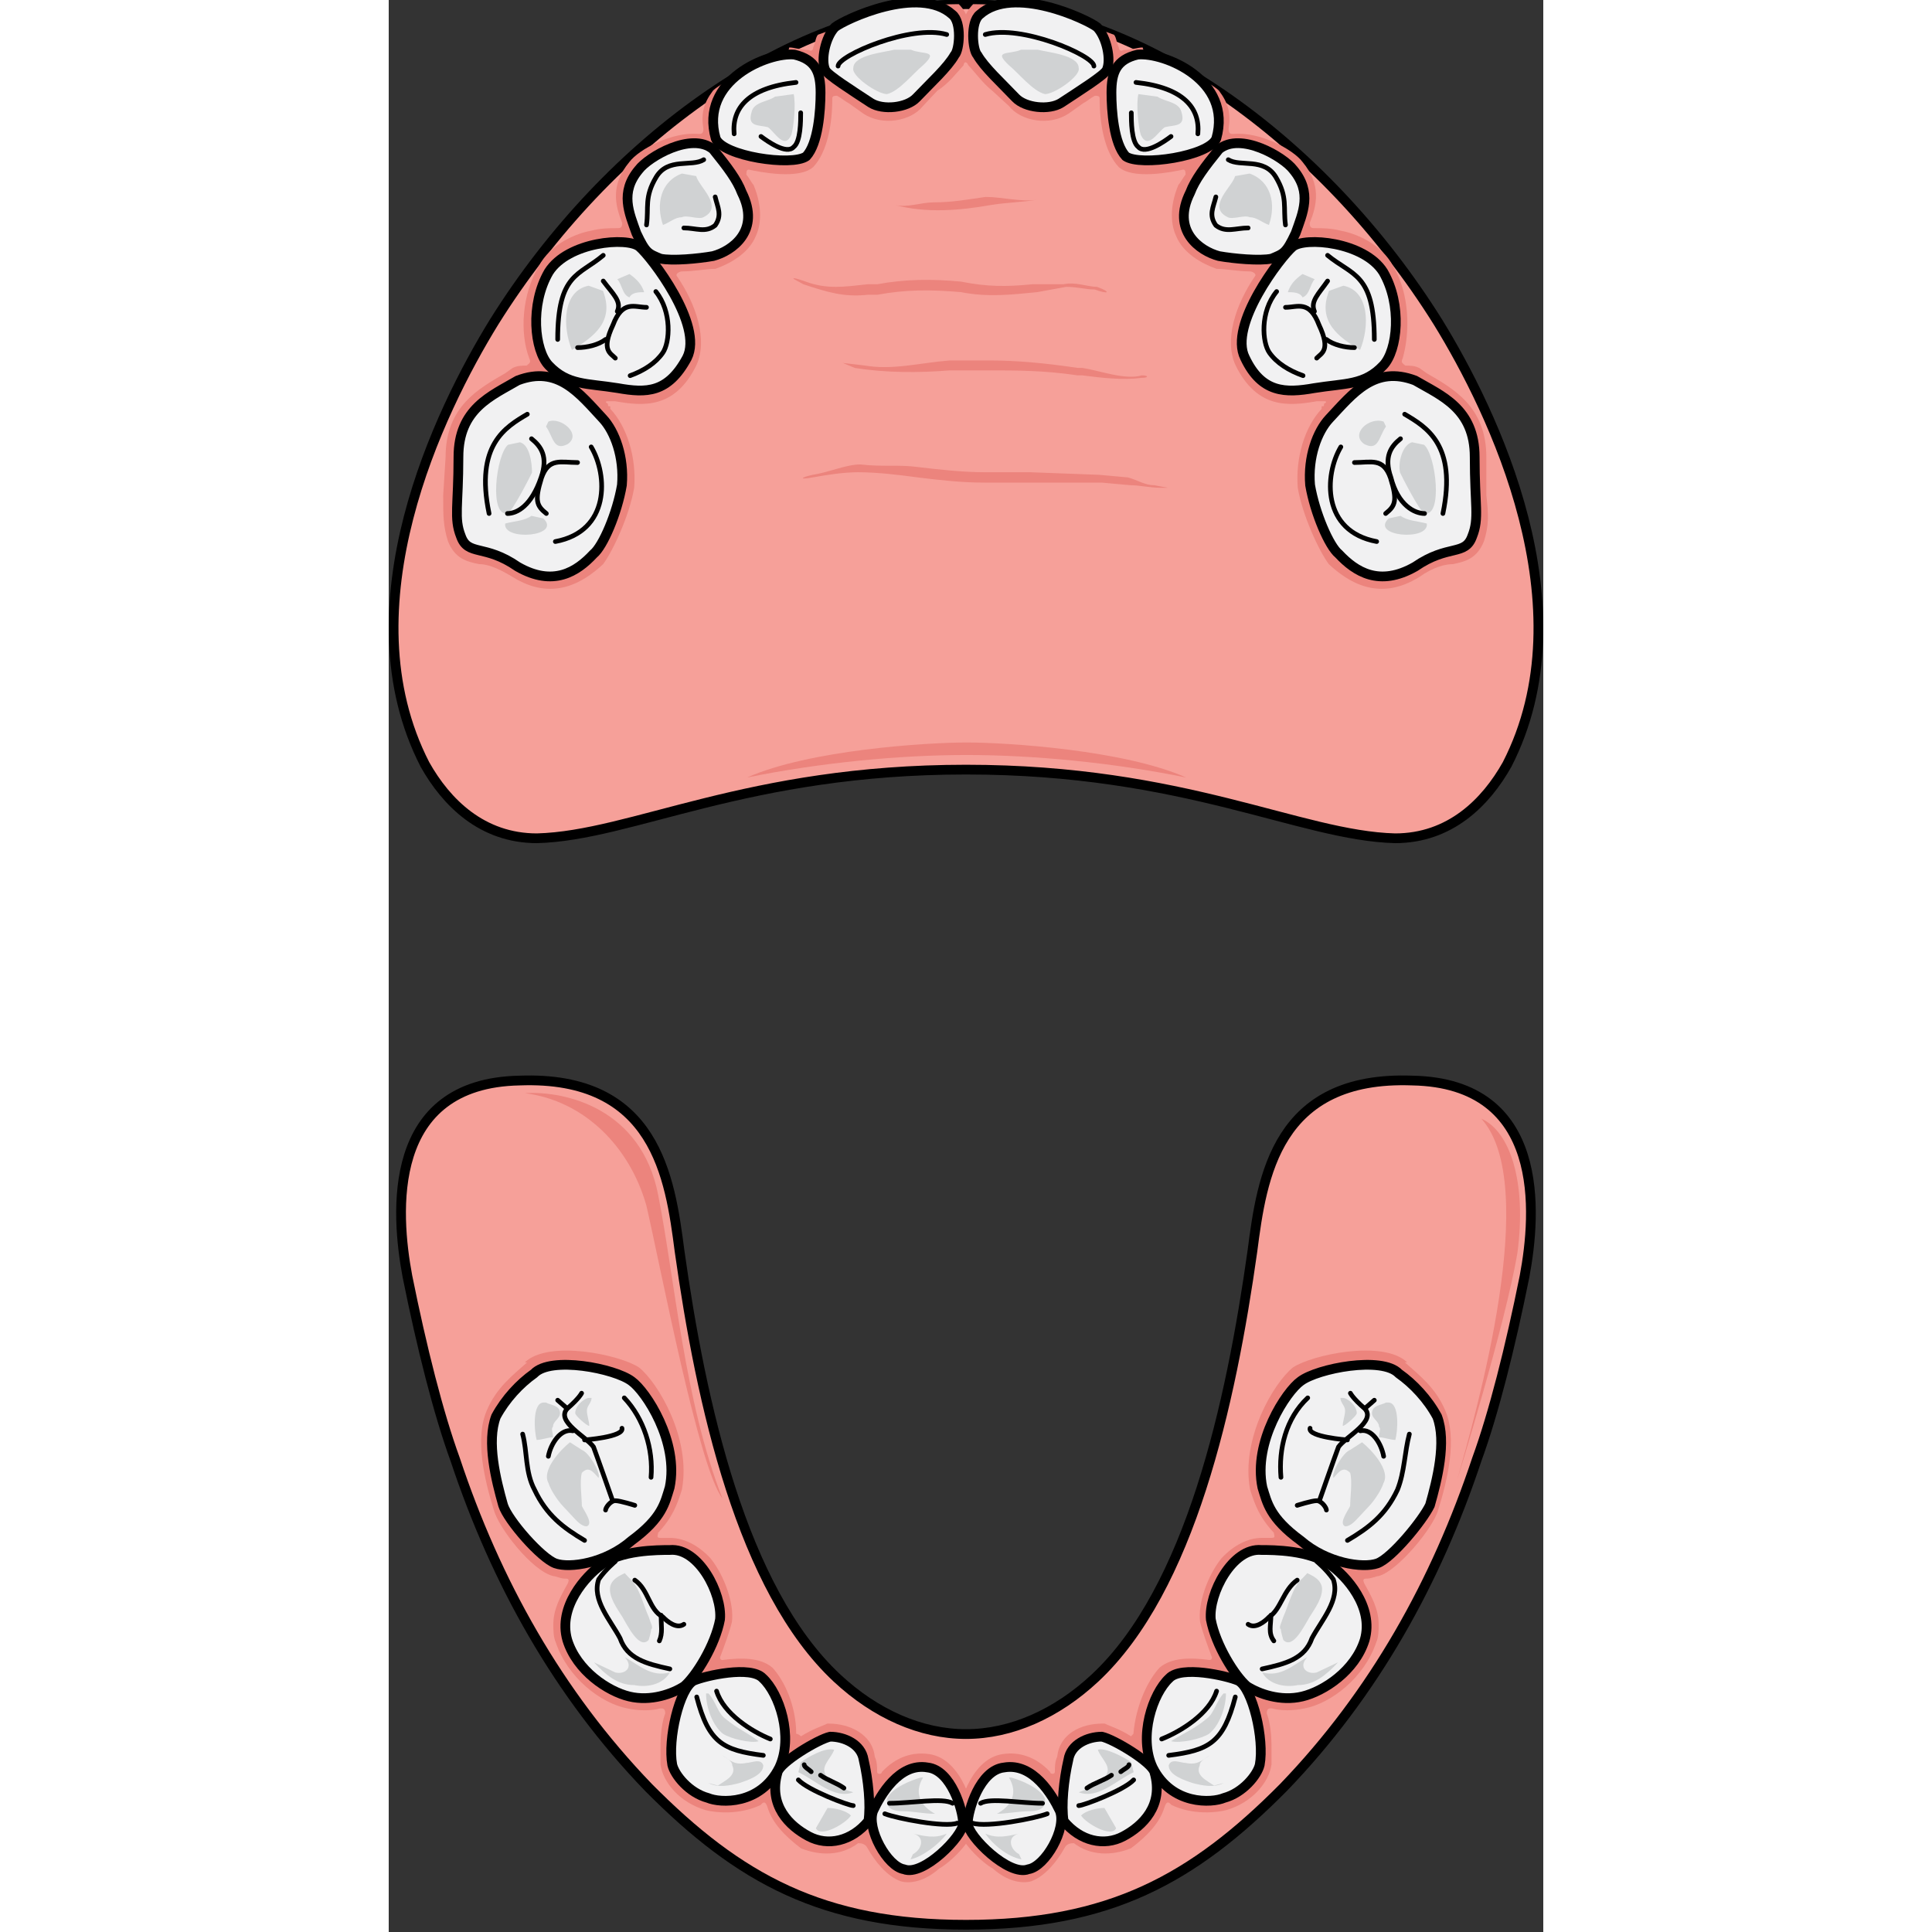 <?xml version="1.0" encoding="utf-8"?>
<!-- Created by: Science Figures, www.sciencefigures.org, Generator: Science Figures Editor -->
<!DOCTYPE svg PUBLIC "-//W3C//DTD SVG 1.1//EN" "http://www.w3.org/Graphics/SVG/1.1/DTD/svg11.dtd">
<svg version="1.1" id="Layer_1" xmlns="http://www.w3.org/2000/svg" xmlns:xlink="http://www.w3.org/1999/xlink" 
	 width="800px" height="800px" viewBox="0 0 118.592 198.449" enable-background="new 0 0 118.592 198.449"
	 xml:space="preserve">
<rect x="0" y="0" width="118.592" height="198.449" fill="#333333" stroke="none"/>
<g>
	<path fill-rule="evenodd" clip-rule="evenodd" fill="#F6A099" d="M59.297,0.427c17.383,0,36.723,13.844,48.475,32.652
		c5.631,9.143,15.424,29.256,7.1,45.452c-2.203,3.918-5.875,7.575-11.506,7.575c-9.793-0.262-21.545-7.053-44.068-7.053l0,0
		c-22.525,0-34.277,6.791-44.07,7.053c-5.631,0-9.303-3.657-11.506-7.575c-8.324-16.196,1.469-36.31,7.1-45.452
		C22.572,14.271,41.914,0.427,59.297,0.427L59.297,0.427z"/>
	<path fill-rule="evenodd" clip-rule="evenodd" fill="#F6A099" d="M59.297,197.706c14.711,0,23.291-4.701,32.609-14.104
		c9.316-9.664,15.691-21.157,19.859-33.694c1.717-4.701,3.434-11.492,4.904-18.807c1.225-6.529,2.207-19.851-11.523-20.111
		c-13.977-0.523-15.447,9.925-16.428,17.5c-2.207,15.672-6.375,34.739-16.184,43.881c-3.922,3.656-8.58,5.746-13.238,5.746l0,0
		c-4.66,0-9.318-2.09-13.24-5.746c-9.809-9.142-13.977-28.209-16.184-43.881c-0.98-7.575-2.451-18.023-16.426-17.5
		c-13.73,0.261-12.75,13.582-11.525,20.111c1.473,7.314,3.188,14.105,4.904,18.807c4.168,12.537,10.543,24.03,19.859,33.694
		C36.004,193.005,44.586,197.706,59.297,197.706L59.297,197.706z"/>
	<path fill-rule="evenodd" clip-rule="evenodd" fill="#EC847D" d="M13.996,112.288c4.154-0.262,11.973,1.57,13.684,10.47
		c1.709,8.638,2.688,21.202,6.596,31.148c-2.443-3.141-6.352-23.819-7.818-30.101C24.746,117.785,20.105,113.073,13.996,112.288
		L13.996,112.288z"/>
	<path fill="none" stroke="#000000" stroke-linecap="round" stroke-linejoin="round" stroke-miterlimit="10" d="M59.297,0.427
		c17.383,0,36.723,13.844,48.475,32.652c5.631,9.143,15.424,29.256,7.1,45.452c-2.203,3.918-5.875,7.575-11.506,7.575
		c-9.793-0.262-21.545-7.053-44.068-7.053l0,0c-22.525,0-34.277,6.791-44.07,7.053c-5.631,0-9.303-3.657-11.506-7.575
		c-8.324-16.196,1.469-36.31,7.1-45.452C22.572,14.271,41.914,0.427,59.297,0.427L59.297,0.427z"/>
	<path fill-rule="evenodd" clip-rule="evenodd" fill="#EC847D" d="M59.355,77.552c6.867,0,14.959,0.771,22.561,2.314
		c-6.375-2.828-18.391-3.6-22.561-3.6l0,0c-4.168,0-16.184,0.771-22.559,3.6C44.398,78.323,52.49,77.552,59.355,77.552
		L59.355,77.552z"/>
	<path fill="none" stroke="#000000" stroke-linecap="round" stroke-linejoin="round" stroke-miterlimit="10" d="M59.297,197.706
		c14.711,0,23.291-4.701,32.609-14.104c9.316-9.664,15.691-21.157,19.859-33.694c1.717-4.701,3.434-11.492,4.904-18.807
		c1.225-6.529,2.207-19.851-11.523-20.111c-13.977-0.523-15.447,9.925-16.428,17.5c-2.207,15.672-6.375,34.739-16.184,43.881
		c-3.922,3.656-8.58,5.746-13.238,5.746l0,0c-4.66,0-9.318-2.09-13.24-5.746c-9.809-9.142-13.977-28.209-16.184-43.881
		c-0.98-7.575-2.451-18.023-16.426-17.5c-13.73,0.261-12.75,13.582-11.525,20.111c1.473,7.314,3.188,14.105,4.904,18.807
		c4.168,12.537,10.543,24.03,19.859,33.694C36.004,193.005,44.586,197.706,59.297,197.706"/>
	<path fill-rule="evenodd" clip-rule="evenodd" fill="#EC847D" d="M41.602,28.656c0.98,0.54,0.98,0.54,0.98,0.54
		c2.455,0.811,4.172,1.35,6.627,1.08c0.98,0,0.98,0,0.98,0c2.945-0.54,5.398-0.54,8.588-0.27c2.699,0.539,5.152,0.27,7.852,0
		c2.945-0.541,2.945-0.541,2.945-0.541c1.227,0,1.963,0.271,2.943,0.271c1.473,0.54,1.719,0.271,0.246-0.271
		c-0.98,0-2.209-0.539-3.436-0.27c-3.189,0-3.189,0-3.189,0c-2.699,0.27-4.662,0.27-7.361-0.27c-2.943-0.271-5.643-0.271-8.588,0.27
		c-0.98,0-0.98,0-0.98,0c-2.455,0.27-4.172,0.54-6.381-0.27C42.828,28.927,41.355,28.386,41.602,28.656L41.602,28.656z"/>
	<path fill-rule="evenodd" clip-rule="evenodd" fill="#EC847D" d="M46.646,37.281c1.219,0.51,1.219,0.51,1.219,0.51
		c3.168,0.511,6.578,0.511,9.746,0.255c4.141,0,4.141,0,4.141,0c2.68,0,5.604,0,9.016,0.511c0.486,0,0.486,0,0.486,0
		c1.949,0.255,4.143,0.51,6.092,0.255c0.73,0,0.73-0.255,0-0.255c-1.705,0.51-4.387-0.511-6.092-0.766c-0.486,0-0.486,0-0.486,0
		c-3.412-0.51-6.336-0.765-9.016-0.765c-4.141,0-4.141,0-4.141,0c-3.168,0.255-5.848,1.02-8.771,0.51
		C46.646,37.281,46.646,37.281,46.646,37.281C45.916,37.026,45.916,37.026,46.646,37.281L46.646,37.281z"/>
	<path fill-rule="evenodd" clip-rule="evenodd" fill="#EC847D" d="M43.549,48.772c-1.227,0.268-1.473,0.534,0,0.268
		c1.471-0.268,3.189-0.533,4.66-0.533c1.963,0,4.172,0.266,6.135,0.533c2.209,0.267,4.416,0.533,6.869,0.533
		c4.662,0,4.662,0,4.662,0c7.361,0,7.361,0,7.361,0c2.943,0.267,2.943,0.267,2.943,0.267c0.982,0,1.963,0.267,3.189,0.267
		s0.49,0-0.736-0.267c-0.98,0-1.717-0.533-2.699-0.8c-2.943-0.268-2.943-0.268-2.943-0.268c-7.115-0.266-7.115-0.266-7.115-0.266
		c-4.662,0-4.662,0-4.662,0c-2.207,0-4.66-0.268-6.869-0.534c-1.963-0.267-3.68,0-5.889-0.267
		C46.982,47.706,45.266,48.507,43.549,48.772L43.549,48.772z"/>
	<path fill-rule="evenodd" clip-rule="evenodd" fill="#EC847D" d="M61.309,20.227c-1.953,0.28-3.416,0.56-5.369,0.56
		c-1.219,0-2.684,0.561-3.904,0.28l0,0c3.174,0.84,6.59,0.56,9.762,0c1.707-0.28,3.172-0.28,4.879-0.56l0,0
		C64.969,20.786,63.016,20.227,61.309,20.227L61.309,20.227z"/>
	<path fill-rule="evenodd" clip-rule="evenodd" fill="#EC847D" d="M59.051,6.701c-0.736,0.784-1.471,1.83-2.697,2.614l-1.471,1.568
		l0,0c-1.227,1.569-4.168,2.092-6.131,0.785c-1.471-1.046-1.471-1.046-1.471-1.046c-0.49-0.262-0.736-0.523-1.227-0.784
		c-0.244,0-0.49,0-0.49,0.261c0,2.614-0.49,5.49-1.961,7.06c-1.473,1.307-5.395,0.522-6.621,0.262c-0.246,0-0.246,0.261-0.246,0.522
		c0.246,0.261,0.492,0.784,0.736,1.046c0.98,2.353,0.736,4.183,0.246,5.229c-0.736,1.83-2.697,2.876-4.17,3.398
		c-0.98,0-2.207,0.262-3.432,0.262c-0.246,0-0.736,0.262-0.49,0.523c1.961,2.876,3.188,6.536,1.961,9.15
		c-2.207,4.444-5.395,4.184-8.338,3.66c-0.734,0-0.734,0-0.734,0s-0.49,0,0,0.262c0,0.262,0,0.262,0.244,0.262v0.261
		c1.717,1.83,2.697,4.968,2.453,8.104c-0.49,2.877-2.207,6.537-3.188,7.844c-1.963,1.83-5.15,3.922-9.318,1.308
		c-1.717-1.046-2.697-1.308-3.434-1.308c-1.225-0.262-2.451-0.522-3.188-2.353c-0.49-1.569-0.49-2.614-0.49-4.706
		c0.246-3.922,0.246-3.922,0.246-3.922c0-5.229,3.432-7.059,6.129-8.628c0.736-0.522,0.736-0.522,0.736-0.522l0,0
		c0.49-0.262,0.98-0.262,1.471-0.262c0.246-0.262,0.49-0.262,0.246-0.784c-0.98-2.614-0.736-6.536,0.98-9.412
		c1.227-2.354,3.924-3.399,5.395-3.66c0.98-0.262,1.961-0.262,2.697-0.262c0.246,0,0.49,0,0.49-0.522
		c-0.736-1.83-1.227-3.922,0.736-6.275c0.98-1.307,4.414-3.137,7.111-2.876c0.244,0,0.49,0,0.49-0.522
		c-0.246-1.568,0-2.614,0.98-3.922c0.49-0.523,2.451-1.568,2.941-1.83c0.982-0.523,2.207-1.308,3.434-1.83c0.49,0,0.736,0,1.227,0
		l0.244-0.784c0.49,0,1.227,0.261,1.963,0.261c0.49,0.262,0.49-0.261,0.49-0.261c0.244-0.523,0.244-1.046,0.49-1.308
		c4.904-1.83,9.563-3.137,14.221-3.137h0.246c0.246,0.261,0.49,0.522,0.736,1.045l0,0c0.244-0.522,0.49-0.784,0.734-1.045h0.246
		c4.658,0,9.318,1.307,14.221,3.137c0.246,0.262,0.246,0.784,0.492,1.308c0,0,0,0.522,0.49,0.261c0.734,0,1.471-0.261,1.961-0.261
		l0.246,0.784c0.49,0,0.734,0,1.225,0c1.227,0.522,2.453,1.307,3.434,1.83c0.49,0.262,2.451,1.307,2.941,1.83
		c0.982,1.308,1.227,2.354,0.982,3.922c0,0.522,0.244,0.522,0.49,0.522c2.697-0.261,6.129,1.569,7.109,2.876
		c1.963,2.354,1.473,4.445,0.736,6.275c0,0.522,0.246,0.522,0.49,0.522c0.736,0,1.717,0,2.697,0.262
		c1.471,0.261,4.168,1.307,5.395,3.66c1.717,2.876,1.717,6.798,0.98,9.412c-0.244,0.522,0,0.522,0.246,0.784
		c0.49,0,0.98,0,1.471,0.262l0,0c0.736,0.522,0.736,0.522,0.736,0.522c2.697,1.569,6.129,3.399,6.129,8.628c0,3.922,0,3.922,0,3.922
		c0.246,2.092,0.246,3.137-0.244,4.706c-0.736,1.83-1.961,2.091-3.188,2.353c-0.736,0-1.963,0.262-3.434,1.308
		c-4.168,2.614-7.355,0.522-9.318-1.308c-0.98-1.307-2.697-4.967-3.188-7.844c-0.244-3.137,0.736-6.274,2.453-8.104v-0.261
		c0.244,0,0.244,0,0.244-0.262c0.49-0.262,0-0.262,0-0.262c-0.734,0-0.734,0-0.734,0c-2.943,0.523-6.131,0.784-8.338-3.66
		c-1.227-2.614,0-6.274,1.963-9.15c0.244-0.262-0.246-0.523-0.492-0.523c-1.225,0-2.451-0.262-3.432-0.262
		c-1.471-0.522-3.434-1.568-4.168-3.398c-0.49-1.046-0.736-2.876,0.244-5.229c0.246-0.262,0.49-0.785,0.736-1.046
		c0-0.262,0-0.522-0.246-0.522c-1.225,0.261-5.148,1.045-6.619-0.262c-1.473-1.569-1.963-4.445-1.963-7.06
		c0-0.261-0.244-0.261-0.49-0.261c-0.49,0.261-0.736,0.522-1.227,0.784c-1.471,1.046-1.471,1.046-1.471,1.046
		c-1.961,1.307-4.904,0.784-6.131-0.785l0,0l-1.715-1.568c-0.982-0.784-1.717-1.83-2.453-2.614
		C59.297,6.178,59.051,6.439,59.051,6.701L59.051,6.701z"/>
	<path fill-rule="evenodd" clip-rule="evenodd" fill="#EC847D" d="M33.314,15.335c1.477,1.828,2.461,3.134,2.953,4.439
		c1.969,3.918-0.984,6.008-2.953,6.529c-1.477,0.262-4.184,0.522-5.414,0.262c-1.23-0.522-1.477-0.522-2.461-2.612
		c-0.738-2.089-1.723-4.179,0.246-6.529C26.67,16.118,31.1,13.507,33.314,15.335L33.314,15.335z"/>
	<path fill-rule="evenodd" clip-rule="evenodd" fill="#EC847D" d="M13.246,39.079c-2.676,1.572-6.084,2.883-6.084,7.861
		c0,4.979-0.486,6.29,0.244,8.125c0.73,2.096,2.434,0.785,5.84,3.145c3.65,2.097,6.084,0.523,7.787-1.311
		c0.973-0.786,2.434-4.193,2.92-7.076c0.242-2.883-0.73-5.503-1.947-6.813C19.572,40.39,17.383,37.507,13.246,39.079L13.246,39.079z
		"/>
	<path fill-rule="evenodd" clip-rule="evenodd" fill="#EC847D" d="M16.436,27.937c-1.959,3.372-1.469,8.041,0,9.597
		c1.959,2.075,3.918,1.815,7.104,2.334c2.939,0.519,5.143,0.519,7.102-3.112c1.715-3.371-3.674-10.374-4.898-11.411
		C24.518,24.306,18.395,24.825,16.436,27.937L16.436,27.937z"/>
	<path fill-rule="evenodd" clip-rule="evenodd" fill="#EC847D" d="M54.199,10.05c-0.984,1.037-3.445,1.297-4.676,0.519
		c-1.969-1.296-4.43-2.851-4.676-3.369c-0.492-1.037,0-3.37,0.984-4.406c0.984-0.778,8.613-4.407,12.061-1.296
		c0.984,0.777,0.738,3.629,0.246,4.146C57.4,6.94,55.678,8.495,54.199,10.05L54.199,10.05z"/>
	<path fill-rule="evenodd" clip-rule="evenodd" fill="#EC847D" d="M33.59,14.231c0.732,1.829,7.83,2.875,9.299,1.829
		c1.223-1.307,1.467-4.704,1.467-6.533c0-2.091-0.488-3.397-2.691-3.92C38.973,5.347,31.877,8.221,33.59,14.231L33.59,14.231z"/>
	<path fill-rule="evenodd" clip-rule="evenodd" fill="#EC847D" d="M24.947,158.246c-2.689,2.341-6.355,2.86-7.822,2.341
		c-1.467-0.521-4.889-4.421-5.377-5.98c-0.734-2.6-1.713-6.5-0.734-9.1c0.979-1.82,2.445-3.381,3.912-4.42
		c1.711-1.82,8.311-0.521,10.021,0.779c1.467,1.04,4.889,6.24,3.91,10.92C28.369,154.347,28.125,155.906,24.947,158.246
		L24.947,158.246z"/>
	<path fill-rule="evenodd" clip-rule="evenodd" fill="#EC847D" d="M29.125,181.277c-0.488-2.618,0.734-7.854,2.201-8.641
		c1.223-0.523,5.869-1.57,7.092-0.262c1.711,1.571,3.178,6.022,1.711,9.164c-1.957,3.927-6.113,3.665-7.336,3.142
		C30.836,184.157,29.369,182.324,29.125,181.277L29.125,181.277z"/>
	<path fill-rule="evenodd" clip-rule="evenodd" fill="#EC847D" d="M48.779,180.747c0.492,2.099,0.736,4.722,0.492,6.296
		c-1.721,2.099-4.176,2.623-6.141,1.574c-1.965-1.05-4.174-3.148-3.193-6.559c0.246-1.049,4.176-3.41,5.404-3.673
		C46.814,178.386,48.533,179.173,48.779,180.747L48.779,180.747z"/>
	<path fill-rule="evenodd" clip-rule="evenodd" fill="#EC847D" d="M52.924,192.003c-1.701-0.262-3.889-4.182-3.158-6.012
		c0.729-1.567,2.672-4.965,5.586-4.442c2.43,0.262,3.645,4.442,3.645,5.749S54.867,192.786,52.924,192.003L52.924,192.003z"/>
	<path fill-rule="evenodd" clip-rule="evenodd" fill="#EC847D" d="M24.713,174.259c-2.207-0.528-5.395-2.641-6.375-5.809
		c-0.982-3.432,1.961-6.6,3.432-7.656c1.963-1.584,5.885-1.584,7.111-1.584c2.943-0.264,5.395,4.488,5.15,7.129
		c-0.49,2.64-2.453,5.808-3.678,6.863C29.127,173.994,26.92,174.786,24.713,174.259L24.713,174.259z"/>
	<path fill-rule="evenodd" clip-rule="evenodd" fill="#EC847D" d="M55.549,180.18c-1.711-0.262-3.424,0.261-4.891,1.829
		c0,0.262-0.49,0.262-0.49,0c0-0.522,0-1.045-0.244-1.568c-0.244-2.352-2.689-3.396-4.646-3.396c-0.244,0-0.244,0-0.244,0l0,0
		c-0.49,0.262-1.469,0.522-2.691,1.307c0,0-0.244-0.262-0.488-0.262c0-2.874-1.223-5.487-2.445-6.794
		c-1.223-1.045-3.18-1.045-5.137-0.784c-0.244,0-0.244-0.261-0.244-0.261c0.488-1.307,0.979-2.613,1.223-3.659
		c0.244-1.828-0.734-4.703-2.201-6.532c-1.223-1.307-2.691-2.091-4.158-2.091c-0.244,0-0.488,0-0.979,0
		c-0.488,0-0.244-0.261-0.244-0.522c1.467-1.567,1.957-2.874,2.445-4.442c0.979-5.226-2.445-10.975-4.402-12.542
		c-1.955-1.307-9.293-2.875-11.738-0.522c0.244,0,0.244,0,0.244,0c-1.467,1.306-3.18,2.612-4.158,4.965
		c-1.223,2.874-0.244,7.055,0.734,10.19c0.488,1.829,3.912,6.271,6.113,6.794c0.246,0,0.734,0.262,1.223,0.262
		c0.246,0,0.49,0,0.246,0.522c-0.734,1.307-1.469,2.613-1.469,4.181c0,0.522,0,1.307,0.246,1.829
		c1.223,3.658,4.646,6.271,7.336,6.794c1.223,0.262,2.445,0.262,3.424,0c0.246,0,0.49,0,0.49,0.523
		c-0.49,1.307-0.49,2.874-0.49,3.919c0,0.522,0,1.046,0,1.307c0.246,1.829,1.957,3.92,4.646,4.704
		c0.979,0.261,3.426,0.522,5.627-0.523c0.244-0.261,0.488-0.522,0.732,0.262c0.49,1.568,1.713,2.874,3.424,4.181
		c1.957,0.784,4.158,0.784,5.871-0.522c0.244,0,0.732,0,0.977,0.522c0.734,1.307,1.957,2.874,3.426,3.397
		c0.977,0.261,2.445,0,3.912-1.307c0.979-0.522,3.668-2.875,3.668-4.703C60.195,185.929,58.973,180.702,55.549,180.18L55.549,180.18
		z"/>
	<path fill-rule="evenodd" clip-rule="evenodd" fill="#EC847D" d="M85.277,15.335c-1.477,1.828-2.461,3.134-2.953,4.439
		c-1.969,3.918,0.984,6.008,2.953,6.529c1.477,0.262,4.184,0.522,5.414,0.262c1.232-0.522,1.479-0.522,2.463-2.612
		c0.738-2.089,1.723-4.179-0.246-6.529C91.924,16.118,87.492,13.507,85.277,15.335L85.277,15.335z"/>
	<path fill-rule="evenodd" clip-rule="evenodd" fill="#EC847D" d="M105.422,39.079c2.693,1.572,6.125,2.883,6.125,7.861
		c0,4.979,0.488,6.29-0.246,8.125c-0.734,2.096-2.449,0.785-5.879,3.145c-3.676,2.097-6.125,0.523-7.84-1.311
		c-0.98-0.786-2.451-4.193-2.941-7.076c-0.244-2.883,0.736-5.503,1.961-6.813C99.051,40.39,101.256,37.507,105.422,39.079
		L105.422,39.079z"/>
	<path fill-rule="evenodd" clip-rule="evenodd" fill="#EC847D" d="M102.156,27.937c1.959,3.372,1.471,8.041,0,9.597
		c-1.959,2.075-3.918,1.815-7.104,2.334c-2.938,0.519-5.387,0.519-7.102-3.112c-1.715-3.371,3.674-10.374,4.898-11.411
		C94.074,24.306,100.197,24.825,102.156,27.937L102.156,27.937z"/>
	<path fill-rule="evenodd" clip-rule="evenodd" fill="#EC847D" d="M64.393,10.05c0.984,1.037,3.445,1.297,4.676,0.519
		c1.969-1.296,4.43-2.851,4.676-3.369c0.492-1.037,0-3.37-0.984-4.406c-0.984-0.778-8.613-4.407-12.059-1.296
		c-0.984,0.777-0.738,3.629-0.246,4.146C61.193,6.94,62.916,8.495,64.393,10.05L64.393,10.05z"/>
	<path fill-rule="evenodd" clip-rule="evenodd" fill="#EC847D" d="M85.004,14.231c-0.734,1.829-7.832,2.875-9.299,1.829
		c-1.225-1.307-1.469-4.704-1.469-6.533c0-2.091,0.488-3.397,2.691-3.92C79.619,5.347,86.717,8.221,85.004,14.231L85.004,14.231z"/>
	<path fill-rule="evenodd" clip-rule="evenodd" fill="#EC847D" d="M93.674,158.246c2.705,2.341,6.395,2.86,7.871,2.341
		c1.475-0.521,4.672-4.421,5.41-5.98c0.738-2.6,1.721-6.5,0.738-9.1c-0.984-1.82-2.461-3.381-3.936-4.42
		c-1.723-1.82-8.361-0.521-10.084,0.779c-1.475,1.04-4.918,6.24-3.934,10.92C90.232,154.347,90.479,155.906,93.674,158.246
		L93.674,158.246z"/>
	<path fill-rule="evenodd" clip-rule="evenodd" fill="#EC847D" d="M89.467,181.277c0.49-2.618-0.732-7.854-2.201-8.641
		c-1.223-0.523-5.867-1.57-7.09-0.262c-1.713,1.571-3.18,6.022-1.713,9.164c1.957,3.927,6.113,3.665,7.336,3.142
		C87.756,184.157,89.223,182.324,89.467,181.277L89.467,181.277z"/>
	<path fill-rule="evenodd" clip-rule="evenodd" fill="#EC847D" d="M69.813,180.747c-0.49,2.099-0.736,4.722-0.49,6.296
		c1.719,2.099,4.174,2.623,6.139,1.574c1.965-1.05,4.176-3.148,3.193-6.559c-0.246-1.049-4.176-3.41-5.402-3.673
		C71.777,178.386,70.059,179.173,69.813,180.747L69.813,180.747z"/>
	<path fill-rule="evenodd" clip-rule="evenodd" fill="#EC847D" d="M65.695,192.003c1.742-0.262,3.98-4.182,3.234-6.012
		c-0.746-1.567-2.736-4.965-5.723-4.442c-2.486,0.262-3.73,4.442-3.73,5.749S63.705,192.786,65.695,192.003L65.695,192.003z"/>
	<path fill-rule="evenodd" clip-rule="evenodd" fill="#EC847D" d="M93.828,174.259c2.223-0.528,5.432-2.641,6.42-5.809
		c0.988-3.432-1.975-6.6-3.457-7.656c-2.223-1.584-5.928-1.584-7.162-1.584c-2.963-0.264-5.434,4.488-5.186,7.129
		c0.494,2.64,2.469,5.808,3.703,6.863C89.383,173.994,91.605,174.786,93.828,174.259L93.828,174.259z"/>
	<path fill-rule="evenodd" clip-rule="evenodd" fill="#EC847D" d="M58.396,187.235c0,1.828,2.689,4.181,3.668,4.703
		c1.467,1.307,2.936,1.567,3.914,1.307c1.467-0.523,2.689-2.091,3.424-3.397c0.244-0.522,0.732-0.522,0.979-0.522
		c1.711,1.307,3.912,1.307,5.869,0.522c1.711-1.307,2.936-2.612,3.424-4.181c0.244-0.784,0.488-0.522,0.734-0.262
		c2.201,1.046,4.646,0.784,5.625,0.523c2.689-0.784,4.402-2.875,4.646-4.704c0-0.261,0-0.784,0-1.307c0-1.045,0-2.612-0.49-3.919
		c0-0.523,0.246-0.523,0.49-0.523c0.979,0.262,2.201,0.262,3.424,0c2.689-0.522,6.115-3.136,7.338-6.794
		c0.244-0.522,0.244-1.307,0.244-1.829c0-1.567-0.734-2.874-1.467-4.181c-0.246-0.522,0-0.522,0.244-0.522
		c0.488,0,0.979-0.262,1.223-0.262c1.957-0.522,5.625-4.965,6.113-6.794c0.979-3.136,1.957-7.316,0.734-10.19
		c-0.979-2.353-2.689-3.659-4.158-4.965c0.244,0,0.244,0,0.244,0c-2.445-2.353-9.781-0.784-11.738,0.522
		c-1.957,1.567-5.381,7.316-4.402,12.542c0.488,1.568,0.979,2.875,2.445,4.442c0,0.262,0.244,0.522-0.244,0.522
		c-0.49,0-0.734,0-0.979,0c-1.467,0-2.936,0.784-4.158,2.091c-1.467,1.829-2.445,4.704-2.201,6.532
		c0.246,1.046,0.734,2.353,1.223,3.659c0,0,0,0.261-0.244,0.261c-1.957-0.261-3.912-0.261-5.135,0.784
		c-1.225,1.307-2.447,3.92-2.691,6.794l-0.244,0.262c-1.223-0.784-2.201-1.045-2.691-1.307l0,0c-0.244,0-0.244,0-0.244,0
		c-2.201,0-4.402,1.045-4.646,3.396c-0.244,0.523-0.244,1.046-0.244,1.568c0,0.262-0.49,0.262-0.49,0
		c-1.467-1.568-3.178-2.091-4.891-1.829C59.619,180.702,58.396,185.929,58.396,187.235L58.396,187.235z"/>
	<path fill-rule="evenodd" clip-rule="evenodd" fill="#EC847D" d="M112.225,114.906c2.963,1.306,4.689,6.528,3.703,13.84
		c-1.234,7.312-6.172,23.24-6.172,23.24C111.73,144.936,118.396,121.695,112.225,114.906L112.225,114.906z"/>
	<path fill-rule="evenodd" clip-rule="evenodd" fill="#F1F1F2" d="M33.314,15.335c1.477,1.828,2.461,3.134,2.953,4.439
		c1.969,3.918-0.984,6.008-2.953,6.529c-1.477,0.262-4.184,0.522-5.414,0.262c-1.23-0.522-1.477-0.522-2.461-2.612
		c-0.738-2.089-1.723-4.179,0.246-6.529C26.67,16.118,31.1,13.507,33.314,15.335L33.314,15.335z"/>
	<path fill-rule="evenodd" clip-rule="evenodd" fill="#F1F1F2" d="M24.947,158.246c-2.689,2.341-6.355,2.86-7.822,2.341
		c-1.467-0.521-4.889-4.421-5.377-5.98c-0.734-2.6-1.713-6.5-0.734-9.1c0.979-1.82,2.445-3.381,3.912-4.42
		c1.711-1.82,8.311-0.521,10.021,0.779c1.467,1.04,4.889,6.24,3.91,10.92C28.369,154.347,28.125,155.906,24.947,158.246
		L24.947,158.246z"/>
	<path fill-rule="evenodd" clip-rule="evenodd" fill="#F1F1F2" d="M29.125,181.277c-0.488-2.618,0.734-7.854,2.201-8.641
		c1.223-0.523,5.869-1.57,7.092-0.262c1.711,1.571,3.178,6.022,1.711,9.164c-1.957,3.927-6.113,3.665-7.336,3.142
		C30.836,184.157,29.369,182.324,29.125,181.277L29.125,181.277z"/>
	<path fill-rule="evenodd" clip-rule="evenodd" fill="#F1F1F2" d="M48.779,180.747c0.492,2.099,0.736,4.722,0.492,6.296
		c-1.721,2.099-4.176,2.623-6.141,1.574c-1.965-1.05-4.174-3.148-3.193-6.559c0.246-1.049,4.176-3.41,5.404-3.673
		C46.814,178.386,48.533,179.173,48.779,180.747L48.779,180.747z"/>
	<path fill-rule="evenodd" clip-rule="evenodd" fill="#F1F1F2" d="M52.924,192.003c-1.701-0.262-3.889-4.182-3.158-6.012
		c0.729-1.567,2.672-4.965,5.586-4.442c2.43,0.262,3.645,4.442,3.645,5.749S54.867,192.786,52.924,192.003L52.924,192.003z"/>
	<path fill-rule="evenodd" clip-rule="evenodd" fill="#F1F1F2" d="M24.713,174.259c-2.207-0.528-5.395-2.641-6.375-5.809
		c-0.982-3.432,1.961-6.6,3.432-7.656c1.963-1.584,5.885-1.584,7.111-1.584c2.943-0.264,5.395,4.488,5.15,7.129
		c-0.49,2.64-2.453,5.808-3.678,6.863C29.127,173.994,26.92,174.786,24.713,174.259L24.713,174.259z"/>
	<path fill-rule="evenodd" clip-rule="evenodd" fill="#F1F1F2" d="M13.246,39.079c-2.676,1.572-6.084,2.883-6.084,7.861
		c0,4.979-0.486,6.29,0.244,8.125c0.73,2.096,2.434,0.785,5.84,3.145c3.65,2.097,6.084,0.523,7.787-1.311
		c0.973-0.786,2.434-4.193,2.92-7.076c0.242-2.883-0.73-5.503-1.947-6.813C19.572,40.39,17.383,37.507,13.246,39.079L13.246,39.079z
		"/>
	<path fill-rule="evenodd" clip-rule="evenodd" fill="#F1F1F2" d="M16.436,27.937c-1.959,3.372-1.469,8.041,0,9.597
		c1.959,2.075,3.918,1.815,7.104,2.334c2.939,0.519,5.143,0.519,7.102-3.112c1.715-3.371-3.674-10.374-4.898-11.411
		C24.518,24.306,18.395,24.825,16.436,27.937L16.436,27.937z"/>
	<path fill-rule="evenodd" clip-rule="evenodd" fill="#D0D2D3" d="M20.535,29.347c-2.699,0.527-2.699,4.224-1.717,6.6
		c2.209-1.32,4.418-2.904,3.191-6.072L20.535,29.347z"/>
	<path fill-rule="evenodd" clip-rule="evenodd" fill="#D0D2D3" d="M30.121,17.826c-2.197,0.792-2.686,3.168-1.953,5.28
		c0.732-0.264,1.221-0.792,1.953-0.792c0.488-0.265,1.709,0.264,2.197,0c2.197-1.057-0.488-3.168-0.732-4.225L30.121,17.826z"/>
	<path fill-rule="evenodd" clip-rule="evenodd" fill="#D0D2D3" d="M12.25,45.687c-1.234,1.04-1.975,7.54,0,7.02
		c0.492-0.26,2.219-3.64,2.467-4.16c0-1.039-0.248-2.859-1.234-3.119L12.25,45.687z"/>
	<path fill-rule="evenodd" clip-rule="evenodd" fill="#D0D2D3" d="M16.156,43.814c0.744,1.028,0.744,2.571,2.232,1.8
		c1.488-1.028-0.744-2.828-1.984-2.313L16.156,43.814z"/>
	<path fill-rule="evenodd" clip-rule="evenodd" fill="#D0D2D3" d="M14.654,52.986c-0.734,0.528-1.715,0.528-2.693,0.792
		c-0.244,1.848,5.875,1.32,3.916-0.528L14.654,52.986z"/>
	<path fill-rule="evenodd" clip-rule="evenodd" fill="#D0D2D3" d="M23.477,28.68c0.502,0.533,0.502,1.6,1.254,1.866
		c0.252-0.533,1.004-0.533,1.506-0.533c-0.252-0.8-0.754-1.333-1.506-1.866L23.477,28.68z"/>
	<path fill-rule="evenodd" clip-rule="evenodd" fill="#D0D2D3" d="M18.613,148.146c-0.979,0.785-2.938,2.88-2.203,4.188
		c0.246,0.786,0.98,1.833,1.469,2.356c0.49,0.524,0.734,0.786,1.225,1.31c0.244,0.262,0.734,0.785,1.225,0.785
		c0.734-0.262-0.246-1.57-0.49-2.095c0-0.785-0.244-2.618,0-3.403c0.734-0.785,1.225,0,1.713,0.523
		c0.246-0.523-0.979-2.618-1.713-2.88L18.613,148.146z"/>
	<path fill-rule="evenodd" clip-rule="evenodd" fill="#D0D2D3" d="M20.596,143.586c-0.48,0-1.439,0.786-1.439,1.571
		c0,0.262,1.199,1.309,1.439,1.309c0-0.523-0.24-1.047-0.24-1.57s0.48-0.785,0.48-1.31H20.596z"/>
	<path fill-rule="evenodd" clip-rule="evenodd" fill="#D0D2D3" d="M16.156,144.066c0.48,0.274,1.439,0.274,1.439,1.097
		c0,0.549-0.719,0.823-0.719,1.371c-0.24,0.275,0,0.549,0,1.098c-0.48,0-1.201,0.274-1.682,0.274
		c-0.238-0.823-0.479-3.84,0.721-3.84H16.156z"/>
	<path fill-rule="evenodd" clip-rule="evenodd" fill="#D0D2D3" d="M24.24,161.586c-0.492,0.265-1.232,0.528-1.479,1.32
		c-0.246,1.056,0.74,2.376,1.232,3.168s1.725,3.432,2.709,2.376c0,0,0.246-0.792,0.246-1.056c0.246-0.265,0-0.528-0.246-1.32
		c-0.492-1.056-0.984-3.168-1.971-3.96L24.24,161.586z"/>
	<path fill-rule="evenodd" clip-rule="evenodd" fill="#D0D2D3" d="M32.596,173.946c0,1.548,0.736,3.354,1.719,4.128
		c0.736,0.517,2.945,1.032,3.682,0.774c-0.982-0.774-2.209-1.29-3.436-2.322c-0.736-0.516-0.982-1.807-1.719-2.58H32.596z"/>
	<path fill-rule="evenodd" clip-rule="evenodd" fill="#D0D2D3" d="M42.076,182.038c1.717,0.771,3.678,2.828,5.641,2.057
		c-0.982-0.257-2.697-1.028-2.943-2.057c-0.246-0.771,0.736-1.543,0.98-2.314c-0.98-0.258-2.697,0.771-3.432,1.285L42.076,182.038z"
		/>
	<path fill-rule="evenodd" clip-rule="evenodd" fill="#D0D2D3" d="M54.643,182.586c-0.984,0.266-2.949,1.063-3.441,2.126
		c-0.244,1.063,0.738,1.328,1.475,1.328c1.229,0,2.211,0.266,3.439,0.266c-1.473-0.797-2.211-2.125-1.229-3.72H54.643z"/>
	<path fill-rule="evenodd" clip-rule="evenodd" fill="#D0D2D3" d="M45.076,185.706c0.721,0,1.92,0.26,2.4,0.78
		c-0.48,0.78-3.121,2.34-3.6,1.3L45.076,185.706z"/>
	<path fill-rule="evenodd" clip-rule="evenodd" fill="#D0D2D3" d="M53.596,190.986c1.24-0.265,2.977-1.584,3.721-2.64
		c-1.24,0.527-2.232,0.264-3.473,0c1.24,0.264,0.992,1.584,0,2.111L53.596,190.986z"/>
	<path fill-rule="evenodd" clip-rule="evenodd" fill="#D0D2D3" d="M32.836,183.149c0.98,0.517,2.207,0.258,3.188,0
		c0.736-0.259,2.453-0.775,2.453-1.81c-0.246-0.775-1.227-0.259-1.717-0.259c-1.227,0.259-1.717-0.258-2.453-0.775
		c0.246,0.259,0.982,0.518,0.982,1.034c0.49,1.034-0.736,1.551-1.473,2.067L32.836,183.149z"/>
	<path fill-rule="evenodd" clip-rule="evenodd" fill="#D0D2D3" d="M21.076,170.746c1.219,1.3,2.438,2.341,4.145,2.341
		c1.219,0.26,2.924,0,3.656-1.301c-1.951,0.521-3.17-0.779-4.633-1.56c0.977,1.04,0,1.819-0.975,1.56L21.076,170.746z"/>
	<path fill-rule="evenodd" clip-rule="evenodd" fill="#F1F1F2" d="M85.277,15.335c-1.477,1.828-2.461,3.134-2.953,4.439
		c-1.969,3.918,0.984,6.008,2.953,6.529c1.477,0.262,4.184,0.522,5.414,0.262c1.232-0.522,1.479-0.522,2.463-2.612
		c0.738-2.089,1.723-4.179-0.246-6.529C91.924,16.118,87.492,13.507,85.277,15.335L85.277,15.335z"/>
	<path fill-rule="evenodd" clip-rule="evenodd" fill="#F1F1F2" d="M93.674,158.246c2.705,2.341,6.395,2.86,7.871,2.341
		c1.475-0.521,4.672-4.421,5.41-5.98c0.738-2.6,1.721-6.5,0.738-9.1c-0.984-1.82-2.461-3.381-3.936-4.42
		c-1.723-1.82-8.361-0.521-10.084,0.779c-1.475,1.04-4.918,6.24-3.934,10.92C90.232,154.347,90.479,155.906,93.674,158.246
		L93.674,158.246z"/>
	<path fill-rule="evenodd" clip-rule="evenodd" fill="#F1F1F2" d="M89.467,181.277c0.49-2.618-0.732-7.854-2.201-8.641
		c-1.223-0.523-5.867-1.57-7.09-0.262c-1.713,1.571-3.18,6.022-1.713,9.164c1.957,3.927,6.113,3.665,7.336,3.142
		C87.756,184.157,89.223,182.324,89.467,181.277L89.467,181.277z"/>
	<path fill-rule="evenodd" clip-rule="evenodd" fill="#F1F1F2" d="M69.813,180.747c-0.49,2.099-0.736,4.722-0.49,6.296
		c1.719,2.099,4.174,2.623,6.139,1.574c1.965-1.05,4.176-3.148,3.193-6.559c-0.246-1.049-4.176-3.41-5.402-3.673
		C71.777,178.386,70.059,179.173,69.813,180.747L69.813,180.747z"/>
	<path fill-rule="evenodd" clip-rule="evenodd" fill="#F1F1F2" d="M65.695,192.003c1.742-0.262,3.98-4.182,3.234-6.012
		c-0.746-1.567-2.736-4.965-5.723-4.442c-2.486,0.262-3.73,4.442-3.73,5.749S63.705,192.786,65.695,192.003L65.695,192.003z"/>
	<path fill-rule="evenodd" clip-rule="evenodd" fill="#F1F1F2" d="M93.828,174.259c2.223-0.528,5.432-2.641,6.42-5.809
		c0.988-3.432-1.975-6.6-3.457-7.656c-2.223-1.584-5.928-1.584-7.162-1.584c-2.963-0.264-5.434,4.488-5.186,7.129
		c0.494,2.64,2.469,5.808,3.703,6.863C89.383,173.994,91.605,174.786,93.828,174.259L93.828,174.259z"/>
	<path fill-rule="evenodd" clip-rule="evenodd" fill="#F1F1F2" d="M105.422,39.079c2.693,1.572,6.125,2.883,6.125,7.861
		c0,4.979,0.488,6.29-0.246,8.125c-0.734,2.096-2.449,0.785-5.879,3.145c-3.676,2.097-6.125,0.523-7.84-1.311
		c-0.98-0.786-2.451-4.193-2.941-7.076c-0.244-2.883,0.736-5.503,1.961-6.813C99.051,40.39,101.256,37.507,105.422,39.079
		L105.422,39.079z"/>
	<path fill-rule="evenodd" clip-rule="evenodd" fill="#F1F1F2" d="M102.156,27.937c1.959,3.372,1.471,8.041,0,9.597
		c-1.959,2.075-3.918,1.815-7.104,2.334c-2.938,0.519-5.387,0.519-7.102-3.112c-1.715-3.371,3.674-10.374,4.898-11.411
		C94.074,24.306,100.197,24.825,102.156,27.937L102.156,27.937z"/>
	<path fill-rule="evenodd" clip-rule="evenodd" fill="#D0D2D3" d="M98.057,29.347c2.699,0.527,2.699,4.224,1.717,6.6
		c-2.209-1.32-4.418-2.904-3.189-6.072L98.057,29.347z"/>
	<path fill-rule="evenodd" clip-rule="evenodd" fill="#D0D2D3" d="M88.426,17.826c2.234,0.792,2.73,3.168,1.986,5.28
		c-0.746-0.264-1.242-0.792-1.986-0.792c-0.498-0.265-1.738,0.264-2.234,0c-2.234-1.057,0.496-3.168,0.744-4.225L88.426,17.826z"/>
	<path fill-rule="evenodd" clip-rule="evenodd" fill="#D0D2D3" d="M106.346,45.687c1.23,1.04,1.971,7.54,0,7.02
		c-0.492-0.26-2.217-3.64-2.463-4.16c-0.246-1.039,0.246-2.859,1.23-3.119L106.346,45.687z"/>
	<path fill-rule="evenodd" clip-rule="evenodd" fill="#D0D2D3" d="M102.436,43.814c-0.744,1.028-0.744,2.571-2.23,1.8
		c-1.488-1.028,0.494-2.828,1.982-2.313L102.436,43.814z"/>
	<path fill-rule="evenodd" clip-rule="evenodd" fill="#D0D2D3" d="M103.939,52.986c0.734,0.528,1.713,0.528,2.691,0.792
		c0.246,1.848-5.875,1.32-3.916-0.528L103.939,52.986z"/>
	<path fill-rule="evenodd" clip-rule="evenodd" fill="#D0D2D3" d="M95.115,28.68c-0.5,0.533-0.5,1.6-1.254,1.866
		c-0.25-0.533-1.004-0.533-1.506-0.533c0.252-0.8,0.754-1.333,1.506-1.866L95.115,28.68z"/>
	<path fill-rule="evenodd" clip-rule="evenodd" fill="#D0D2D3" d="M99.979,148.146c0.979,0.785,2.938,2.88,2.203,4.188
		c-0.244,0.786-0.979,1.833-1.469,2.356c-0.49,0.524-0.734,0.786-1.225,1.31c-0.244,0.262-0.734,0.785-1.223,0.785
		c-0.734-0.262,0.244-1.57,0.488-2.095c0-0.785,0.246-2.618,0-3.403c-0.734-0.785-1.223,0-1.713,0.523
		c-0.244-0.523,0.979-2.618,1.713-2.88L99.979,148.146z"/>
	<path fill-rule="evenodd" clip-rule="evenodd" fill="#D0D2D3" d="M97.996,143.586c0.48,0,1.439,0.786,1.439,1.571
		c0,0.262-1.199,1.309-1.439,1.309c0-0.523,0.24-1.047,0.24-1.57s-0.48-0.785-0.48-1.31H97.996z"/>
	<path fill-rule="evenodd" clip-rule="evenodd" fill="#D0D2D3" d="M102.436,144.066c-0.479,0.274-1.439,0.274-1.439,1.097
		c0,0.549,0.721,0.823,0.721,1.371c0.24,0.275,0,0.549,0,1.098c0.479,0,1.199,0.274,1.68,0.274c0.24-0.823,0.48-3.84-0.721-3.84
		H102.436z"/>
	<path fill-rule="evenodd" clip-rule="evenodd" fill="#D0D2D3" d="M94.352,161.586c0.492,0.265,1.232,0.528,1.479,1.32
		c0.246,1.056-0.738,2.376-1.232,3.168c-0.492,0.792-1.725,3.432-2.709,2.376c0,0-0.246-0.792-0.246-1.056
		c-0.246-0.265,0-0.528,0.246-1.32c0.492-1.056,0.984-3.168,1.971-3.96L94.352,161.586z"/>
	<path fill-rule="evenodd" clip-rule="evenodd" fill="#D0D2D3" d="M85.996,173.946c0,1.548-0.736,3.354-1.717,4.128
		c-0.736,0.517-2.941,1.032-3.924,0.774c1.227-0.774,2.453-1.29,3.68-2.322c0.734-0.516,0.98-1.807,1.715-2.58H85.996z"/>
	<path fill-rule="evenodd" clip-rule="evenodd" fill="#D0D2D3" d="M76.516,182.038c-1.717,0.771-3.678,2.828-5.639,2.057
		c0.734-0.257,2.697-1.028,2.941-2.057c0.246-0.771-0.734-1.543-0.98-2.314c0.736-0.258,2.697,0.771,3.434,1.285L76.516,182.038z"/>
	<path fill-rule="evenodd" clip-rule="evenodd" fill="#D0D2D3" d="M63.951,182.586c0.982,0.266,2.947,1.063,3.439,2.126
		c0.246,1.063-0.738,1.328-1.475,1.328c-1.229,0-2.457,0.266-3.439,0.266c1.475-0.797,2.211-2.125,1.229-3.72H63.951z"/>
	<path fill-rule="evenodd" clip-rule="evenodd" fill="#D0D2D3" d="M73.516,185.706c-0.719,0-1.92,0.26-2.4,0.78
		c0.48,0.78,3.121,2.34,3.602,1.3L73.516,185.706z"/>
	<path fill-rule="evenodd" clip-rule="evenodd" fill="#D0D2D3" d="M64.996,190.986c-1.488-0.265-2.977-1.584-3.721-2.64
		c1.24,0.527,2.232,0.264,3.473,0c-1.24,0.264-0.992,1.584,0,2.111L64.996,190.986z"/>
	<path fill-rule="evenodd" clip-rule="evenodd" fill="#D0D2D3" d="M85.756,183.149c-0.98,0.517-2.207,0.258-3.188,0
		c-0.736-0.259-2.453-0.775-2.453-1.81c0.246-0.775,1.227-0.259,1.717-0.259c1.227,0.259,1.717-0.258,2.453-0.775
		c-0.246,0.259-0.98,0.518-0.98,1.034c-0.49,1.034,0.734,1.551,1.471,2.067L85.756,183.149z"/>
	<path fill-rule="evenodd" clip-rule="evenodd" fill="#D0D2D3" d="M97.516,170.746c-1.219,1.3-2.438,2.341-4.143,2.341
		c-1.219,0.26-2.926,0-3.656-1.301c1.949,0.521,3.168-0.779,4.631-1.56c-0.975,1.04,0,1.819,0.975,1.56L97.516,170.746z"/>
	<path fill-rule="evenodd" clip-rule="evenodd" fill="#F1F1F2" d="M54.199,10.05c-0.984,1.037-3.445,1.297-4.676,0.519
		c-1.969-1.296-4.43-2.851-4.676-3.369c-0.492-1.037,0-3.37,0.984-4.406c0.984-0.778,8.613-4.407,12.061-1.296
		c0.984,0.777,0.738,3.629,0.246,4.146C57.4,6.94,55.678,8.495,54.199,10.05L54.199,10.05z"/>
	<path fill-rule="evenodd" clip-rule="evenodd" fill="#F1F1F2" d="M33.59,14.231c0.732,1.829,7.83,2.875,9.299,1.829
		c1.223-1.307,1.467-4.704,1.467-6.533c0-2.091-0.488-3.397-2.691-3.92C38.973,5.347,31.877,8.221,33.59,14.231L33.59,14.231z"/>
	<path fill-rule="evenodd" clip-rule="evenodd" fill="#D0D2D3" d="M39.676,9.928c-0.719,0.524-2.16,0.524-2.4,1.571
		c-0.479,1.57,0.721,1.309,1.682,1.57c0.719,0.524,1.68,2.357,2.398,0.786c0.24-0.786,0.48-3.142,0.24-4.189L39.676,9.928z"/>
	<path fill="none" stroke="#000000" stroke-linecap="round" stroke-linejoin="round" stroke-miterlimit="10" d="M54.199,10.05
		c-0.984,1.037-3.445,1.297-4.676,0.519c-1.969-1.296-4.43-2.851-4.676-3.369c-0.492-1.037,0-3.37,0.984-4.406
		c0.984-0.778,8.613-4.407,12.061-1.296c0.984,0.777,0.738,3.629,0.246,4.146C57.4,6.94,55.678,8.495,54.199,10.05L54.199,10.05z"/>
	<path fill="none" stroke="#000000" stroke-linecap="round" stroke-linejoin="round" stroke-miterlimit="10" d="M33.59,14.231
		c0.732,1.829,7.83,2.875,9.299,1.829c1.223-1.307,1.467-4.704,1.467-6.533c0-2.091-0.488-3.397-2.691-3.92
		C38.973,5.347,31.877,8.221,33.59,14.231L33.59,14.231z"/>
	<path fill="none" stroke="#000000" stroke-linecap="round" stroke-linejoin="round" stroke-miterlimit="10" d="M33.314,15.335
		c1.477,1.828,2.461,3.134,2.953,4.439c1.969,3.918-0.984,6.008-2.953,6.529c-1.477,0.262-4.184,0.522-5.414,0.262
		c-1.23-0.522-1.477-0.522-2.461-2.612c-0.738-2.089-1.723-4.179,0.246-6.529C26.67,16.118,31.1,13.507,33.314,15.335L33.314,15.335
		z"/>
	<path fill="none" stroke="#000000" stroke-linecap="round" stroke-linejoin="round" stroke-miterlimit="10" d="M24.947,158.246
		c-2.689,2.341-6.355,2.86-7.822,2.341c-1.467-0.521-4.889-4.421-5.377-5.98c-0.734-2.6-1.713-6.5-0.734-9.1
		c0.979-1.82,2.445-3.381,3.912-4.42c1.711-1.82,8.311-0.521,10.021,0.779c1.467,1.04,4.889,6.24,3.91,10.92
		C28.369,154.347,28.125,155.906,24.947,158.246L24.947,158.246z"/>
	<path fill="none" stroke="#000000" stroke-linecap="round" stroke-linejoin="round" stroke-miterlimit="10" d="M29.125,181.277
		c-0.488-2.618,0.734-7.854,2.201-8.641c1.223-0.523,5.869-1.57,7.092-0.262c1.711,1.571,3.178,6.022,1.711,9.164
		c-1.957,3.927-6.113,3.665-7.336,3.142C30.836,184.157,29.369,182.324,29.125,181.277L29.125,181.277z"/>
	<path fill="none" stroke="#000000" stroke-linecap="round" stroke-linejoin="round" stroke-miterlimit="10" d="M48.779,180.747
		c0.492,2.099,0.736,4.722,0.492,6.296c-1.721,2.099-4.176,2.623-6.141,1.574c-1.965-1.05-4.174-3.148-3.193-6.559
		c0.246-1.049,4.176-3.41,5.404-3.673C46.814,178.386,48.533,179.173,48.779,180.747L48.779,180.747z"/>
	<path fill="none" stroke="#000000" stroke-linecap="round" stroke-linejoin="round" stroke-miterlimit="10" d="M52.924,192.003
		c-1.701-0.262-3.889-4.182-3.158-6.012c0.729-1.567,2.672-4.965,5.586-4.442c2.43,0.262,3.645,4.442,3.645,5.749
		S54.867,192.786,52.924,192.003L52.924,192.003z"/>
	<path fill="none" stroke="#000000" stroke-linecap="round" stroke-linejoin="round" stroke-miterlimit="10" d="M24.713,174.259
		c-2.207-0.528-5.395-2.641-6.375-5.809c-0.982-3.432,1.961-6.6,3.432-7.656c1.963-1.584,5.885-1.584,7.111-1.584
		c2.943-0.264,5.395,4.488,5.15,7.129c-0.49,2.64-2.453,5.808-3.678,6.863C29.127,173.994,26.92,174.786,24.713,174.259
		L24.713,174.259z"/>
	
		<path fill="none" stroke="#000000" stroke-width="0.48" stroke-linecap="round" stroke-linejoin="round" stroke-miterlimit="10" d="
		M57.316,3.546c-3.639-1.08-11.16,2.16-11.16,3.24"/>
	
		<path fill="none" stroke="#000000" stroke-width="0.48" stroke-linecap="round" stroke-linejoin="round" stroke-miterlimit="10" d="
		M41.836,8.466c-4.889,0.528-6.6,2.641-6.355,5.28"/>
	
		<path fill="none" stroke="#000000" stroke-width="0.48" stroke-linecap="round" stroke-linejoin="round" stroke-miterlimit="10" d="
		M32.355,16.404c-1.223,0.772-3.672-0.258-4.895,1.804c-1.225,2.063-0.734,3.094-0.98,4.898"/>
	
		<path fill="none" stroke="#000000" stroke-width="0.48" stroke-linecap="round" stroke-linejoin="round" stroke-miterlimit="10" d="
		M27.436,29.946c1.68,2.095,1.441,5.236,0.721,6.283c-0.721,1.048-1.92,1.833-3.359,2.356"/>
	
		<path fill="none" stroke="#000000" stroke-width="0.48" stroke-linecap="round" stroke-linejoin="round" stroke-miterlimit="10" d="
		M20.795,45.906c1.717,2.89,1.961,8.669-3.68,9.72"/>
	
		<path fill="none" stroke="#000000" stroke-width="0.48" stroke-linecap="round" stroke-linejoin="round" stroke-miterlimit="10" d="
		M26.477,31.569c-1.232,0-2.463-0.783-3.449,1.825c-1.23,2.608-0.246,2.87,0.246,3.392"/>
	
		<path fill="none" stroke="#000000" stroke-width="0.48" stroke-linecap="round" stroke-linejoin="round" stroke-miterlimit="10" d="
		M22.035,28.866c0.961,1.3,1.922,2.08,1.441,3.12"/>
	
		<path fill="none" stroke="#000000" stroke-width="0.48" stroke-linecap="round" stroke-linejoin="round" stroke-miterlimit="10" d="
		M22.275,34.866c-0.719,0.561-1.92,0.84-2.879,0.84"/>
	
		<path fill="none" stroke="#000000" stroke-width="0.48" stroke-linecap="round" stroke-linejoin="round" stroke-miterlimit="10" d="
		M19.396,47.51c-1.727,0-2.961-0.523-3.701,1.571c-0.738,2.356-0.492,2.88,0.494,3.665"/>
	
		<path fill="none" stroke="#000000" stroke-width="0.48" stroke-linecap="round" stroke-linejoin="round" stroke-miterlimit="10" d="
		M14.666,45.066c0.988,0.794,1.73,1.854,0.988,3.972c-0.988,2.914-2.471,3.708-3.459,3.708"/>
	
		<path fill="none" stroke="#000000" stroke-width="0.48" stroke-linecap="round" stroke-linejoin="round" stroke-miterlimit="10" d="
		M22.035,26.227c-2.463,2.095-4.68,1.833-4.68,8.64"/>
	
		<path fill="none" stroke="#000000" stroke-width="0.48" stroke-linecap="round" stroke-linejoin="round" stroke-miterlimit="10" d="
		M14.236,42.546c-2.209,1.308-5.4,3.139-3.928,10.2"/>
	
		<path fill="none" stroke="#000000" stroke-width="0.48" stroke-linecap="round" stroke-linejoin="round" stroke-miterlimit="10" d="
		M22.275,155.106c0-0.24,0.5-0.96,1-0.96s2,0.479,2,0.479"/>
	
		<path fill="none" stroke="#000000" stroke-width="0.48" stroke-linecap="round" stroke-linejoin="round" stroke-miterlimit="10" d="
		M22.996,154.146c0,0-1.471-4.206-1.961-5.521c-0.734-1.051-3.92-2.629-2.693-3.942c1.225-1.052,1.469-1.577,1.469-1.577"/>
	
		<line fill="none" stroke="#000000" stroke-width="0.48" stroke-linecap="round" stroke-linejoin="round" stroke-miterlimit="10" x1="18.316" y1="144.666" x2="17.355" y2="143.826"/>
	
		<path fill="none" stroke="#000000" stroke-width="0.48" stroke-linecap="round" stroke-linejoin="round" stroke-miterlimit="10" d="
		M16.396,149.586c0.252-1.309,1.26-2.88,2.52-2.618"/>
	
		<path fill="none" stroke="#000000" stroke-width="0.48" stroke-linecap="round" stroke-linejoin="round" stroke-miterlimit="10" d="
		M20.115,147.906c0,0,4.08-0.3,3.842-1.2"/>
	
		<path fill="none" stroke="#000000" stroke-width="0.48" stroke-linecap="round" stroke-linejoin="round" stroke-miterlimit="10" d="
		M28.877,171.427c-2.438-0.526-4.387-1.052-5.117-3.154c-0.975-1.841-2.924-3.943-2.193-6.046c0.732-1.052,1.707-1.841,1.707-1.841"
		/>
	
		<path fill="none" stroke="#000000" stroke-width="0.48" stroke-linecap="round" stroke-linejoin="round" stroke-miterlimit="10" d="
		M38.477,180.306c-4.154-0.521-5.619-1.304-6.84-6"/>
	
		<path fill="none" stroke="#000000" stroke-width="0.48" stroke-linecap="round" stroke-linejoin="round" stroke-miterlimit="10" d="
		M39.195,178.626c-1.92-0.776-4.799-2.589-5.52-4.92"/>
	
		<path fill="none" stroke="#000000" stroke-width="0.48" stroke-linecap="round" stroke-linejoin="round" stroke-miterlimit="10" d="
		M42.076,182.826c0.98,1.056,5.15,2.64,5.641,2.64"/>
	
		<path fill="none" stroke="#000000" stroke-width="0.48" stroke-linecap="round" stroke-linejoin="round" stroke-miterlimit="10" d="
		M50.957,186.306c1.238,0.48,6.199,1.44,7.439,0.961"/>
	
		<path fill="none" stroke="#000000" stroke-width="0.48" stroke-linecap="round" stroke-linejoin="round" stroke-miterlimit="10" d="
		M51.436,185.227c2.244,0,5.484-0.601,6.48,0"/>
	
		<path fill="none" stroke="#000000" stroke-width="0.48" stroke-linecap="round" stroke-linejoin="round" stroke-miterlimit="10" d="
		M43.396,181.986c-0.24-0.24-0.721-0.479-0.721-0.72"/>
	
		<path fill="none" stroke="#000000" stroke-width="0.48" stroke-linecap="round" stroke-linejoin="round" stroke-miterlimit="10" d="
		M46.756,183.666c-0.721-0.528-1.68-0.792-2.4-1.319"/>
	<path fill="none" stroke="#000000" stroke-linecap="round" stroke-linejoin="round" stroke-miterlimit="10" d="M13.246,39.079
		c-2.676,1.572-6.084,2.883-6.084,7.861c0,4.979-0.486,6.29,0.244,8.125c0.73,2.096,2.434,0.785,5.84,3.145
		c3.65,2.097,6.084,0.523,7.787-1.311c0.973-0.786,2.434-4.193,2.92-7.076c0.242-2.883-0.73-5.503-1.947-6.813
		C19.572,40.39,17.383,37.507,13.246,39.079L13.246,39.079z"/>
	<path fill="none" stroke="#000000" stroke-linecap="round" stroke-linejoin="round" stroke-miterlimit="10" d="M16.436,27.937
		c-1.959,3.372-1.469,8.041,0,9.597c1.959,2.075,3.918,1.815,7.104,2.334c2.939,0.519,5.143,0.519,7.102-3.112
		c1.715-3.371-3.674-10.374-4.898-11.411C24.518,24.306,18.395,24.825,16.436,27.937L16.436,27.937z"/>
	
		<path fill="none" stroke="#000000" stroke-width="0.48" stroke-linecap="round" stroke-linejoin="round" stroke-miterlimit="10" d="
		M38.236,14.017c0.721,0.539,2.641,1.89,3.359,1.08c0.721-0.541,0.721-2.7,0.721-3.511"/>
	
		<path fill="none" stroke="#000000" stroke-width="0.48" stroke-linecap="round" stroke-linejoin="round" stroke-miterlimit="10" d="
		M30.316,23.415c1.236,0,2.227,0.531,3.217-0.266c0.742-1.063,0.248-1.86,0-2.923"/>
	
		<path fill="none" stroke="#000000" stroke-width="0.48" stroke-linecap="round" stroke-linejoin="round" stroke-miterlimit="10" d="
		M25.275,162.306c1.441,1.009,1.441,3.024,2.881,3.78c0.48,0.504,1.439,1.261,2.16,0.756"/>
	
		<path fill="none" stroke="#000000" stroke-width="0.48" stroke-linecap="round" stroke-linejoin="round" stroke-miterlimit="10" d="
		M27.977,165.906c0,1.056,0.18,1.848-0.18,2.64"/>
	
		<path fill="none" stroke="#000000" stroke-width="0.48" stroke-linecap="round" stroke-linejoin="round" stroke-miterlimit="10" d="
		M13.756,147.306c0.49,1.82,0.244,3.9,1.223,5.721c1.225,2.6,2.936,3.9,5.137,5.199"/>
	
		<path fill="none" stroke="#000000" stroke-width="0.48" stroke-linecap="round" stroke-linejoin="round" stroke-miterlimit="10" d="
		M24.195,143.586c2,2.106,3,5.265,2.75,8.16"/>
	<path fill-rule="evenodd" clip-rule="evenodd" fill="#D0D2D3" d="M51.912,5.106c-0.984,0.268-4.189,0.536-4.189,1.877
		c-0.246,0.805,2.465,2.683,3.451,2.683c1.232-0.269,2.711-2.146,3.697-2.95c1.725-1.609,0-1.073-1.232-1.609H51.912z"/>
	<path fill-rule="evenodd" clip-rule="evenodd" fill="#F1F1F2" d="M64.393,10.05c0.984,1.037,3.445,1.297,4.676,0.519
		c1.969-1.296,4.43-2.851,4.676-3.369c0.492-1.037,0-3.37-0.984-4.406c-0.984-0.778-8.613-4.407-12.059-1.296
		c-0.984,0.777-0.738,3.629-0.246,4.146C61.193,6.94,62.916,8.495,64.393,10.05L64.393,10.05z"/>
	<path fill-rule="evenodd" clip-rule="evenodd" fill="#F1F1F2" d="M85.004,14.231c-0.734,1.829-7.832,2.875-9.299,1.829
		c-1.225-1.307-1.469-4.704-1.469-6.533c0-2.091,0.488-3.397,2.691-3.92C79.619,5.347,86.717,8.221,85.004,14.231L85.004,14.231z"/>
	<path fill-rule="evenodd" clip-rule="evenodd" fill="#D0D2D3" d="M78.967,9.928c0.738,0.524,2.213,0.524,2.457,1.571
		c0.492,1.57-0.736,1.309-1.719,1.57c-0.738,0.524-1.721,2.357-2.457,0.786c-0.246-0.786-0.492-3.142-0.246-4.189L78.967,9.928z"/>
	<path fill="none" stroke="#000000" stroke-linecap="round" stroke-linejoin="round" stroke-miterlimit="10" d="M64.393,10.05
		c0.984,1.037,3.445,1.297,4.676,0.519c1.969-1.296,4.43-2.851,4.676-3.369c0.492-1.037,0-3.37-0.984-4.406
		c-0.984-0.778-8.613-4.407-12.059-1.296c-0.984,0.777-0.738,3.629-0.246,4.146C61.193,6.94,62.916,8.495,64.393,10.05L64.393,10.05
		z"/>
	<path fill="none" stroke="#000000" stroke-linecap="round" stroke-linejoin="round" stroke-miterlimit="10" d="M85.004,14.231
		c-0.734,1.829-7.832,2.875-9.299,1.829c-1.225-1.307-1.469-4.704-1.469-6.533c0-2.091,0.488-3.397,2.691-3.92
		C79.619,5.347,86.717,8.221,85.004,14.231L85.004,14.231z"/>
	<path fill="none" stroke="#000000" stroke-linecap="round" stroke-linejoin="round" stroke-miterlimit="10" d="M85.277,15.335
		c-1.477,1.828-2.461,3.134-2.953,4.439c-1.969,3.918,0.984,6.008,2.953,6.529c1.477,0.262,4.184,0.522,5.414,0.262
		c1.232-0.522,1.479-0.522,2.463-2.612c0.738-2.089,1.723-4.179-0.246-6.529C91.924,16.118,87.492,13.507,85.277,15.335
		L85.277,15.335z"/>
	<path fill="none" stroke="#000000" stroke-linecap="round" stroke-linejoin="round" stroke-miterlimit="10" d="M93.674,158.246
		c2.705,2.341,6.395,2.86,7.871,2.341c1.475-0.521,4.672-4.421,5.41-5.98c0.738-2.6,1.721-6.5,0.738-9.1
		c-0.984-1.82-2.461-3.381-3.936-4.42c-1.723-1.82-8.361-0.521-10.084,0.779c-1.475,1.04-4.918,6.24-3.934,10.92
		C90.232,154.347,90.479,155.906,93.674,158.246L93.674,158.246z"/>
	<path fill="none" stroke="#000000" stroke-linecap="round" stroke-linejoin="round" stroke-miterlimit="10" d="M89.467,181.277
		c0.49-2.618-0.732-7.854-2.201-8.641c-1.223-0.523-5.867-1.57-7.09-0.262c-1.713,1.571-3.18,6.022-1.713,9.164
		c1.957,3.927,6.113,3.665,7.336,3.142C87.756,184.157,89.223,182.324,89.467,181.277L89.467,181.277z"/>
	<path fill="none" stroke="#000000" stroke-linecap="round" stroke-linejoin="round" stroke-miterlimit="10" d="M69.813,180.747
		c-0.49,2.099-0.736,4.722-0.49,6.296c1.719,2.099,4.174,2.623,6.139,1.574c1.965-1.05,4.176-3.148,3.193-6.559
		c-0.246-1.049-4.176-3.41-5.402-3.673C71.777,178.386,70.059,179.173,69.813,180.747L69.813,180.747z"/>
	<path fill="none" stroke="#000000" stroke-linecap="round" stroke-linejoin="round" stroke-miterlimit="10" d="M65.695,192.003
		c1.742-0.262,3.98-4.182,3.234-6.012c-0.746-1.567-2.736-4.965-5.723-4.442c-2.486,0.262-3.73,4.442-3.73,5.749
		S63.705,192.786,65.695,192.003L65.695,192.003z"/>
	<path fill="none" stroke="#000000" stroke-linecap="round" stroke-linejoin="round" stroke-miterlimit="10" d="M93.828,174.259
		c2.223-0.528,5.432-2.641,6.42-5.809c0.988-3.432-1.975-6.6-3.457-7.656c-2.223-1.584-5.928-1.584-7.162-1.584
		c-2.963-0.264-5.434,4.488-5.186,7.129c0.494,2.64,2.469,5.808,3.703,6.863C89.383,173.994,91.605,174.786,93.828,174.259
		L93.828,174.259z"/>
	
		<path fill="none" stroke="#000000" stroke-width="0.48" stroke-linecap="round" stroke-linejoin="round" stroke-miterlimit="10" d="
		M61.275,3.546c3.641-1.08,11.16,2.16,11.16,3.24"/>
	
		<path fill="none" stroke="#000000" stroke-width="0.48" stroke-linecap="round" stroke-linejoin="round" stroke-miterlimit="10" d="
		M76.756,8.466c4.889,0.528,6.6,2.641,6.355,5.28"/>
	
		<path fill="none" stroke="#000000" stroke-width="0.48" stroke-linecap="round" stroke-linejoin="round" stroke-miterlimit="10" d="
		M86.236,16.404c1.225,0.772,3.672-0.258,4.896,1.804c1.223,2.063,0.734,3.094,0.979,4.898"/>
	
		<path fill="none" stroke="#000000" stroke-width="0.48" stroke-linecap="round" stroke-linejoin="round" stroke-miterlimit="10" d="
		M91.203,29.946c-1.727,2.095-1.48,5.236-0.74,6.283c0.74,1.048,1.973,1.833,3.453,2.356"/>
	
		<path fill="none" stroke="#000000" stroke-width="0.48" stroke-linecap="round" stroke-linejoin="round" stroke-miterlimit="10" d="
		M97.797,45.906c-1.715,2.89-1.961,8.669,3.68,9.72"/>
	
		<path fill="none" stroke="#000000" stroke-width="0.48" stroke-linecap="round" stroke-linejoin="round" stroke-miterlimit="10" d="
		M92.115,31.569c1.232,0,2.465-0.783,3.449,1.825c1.232,2.608,0.246,2.87-0.246,3.392"/>
	
		<path fill="none" stroke="#000000" stroke-width="0.48" stroke-linecap="round" stroke-linejoin="round" stroke-miterlimit="10" d="
		M96.436,28.866c-0.9,1.3-1.799,2.08-1.35,3.12"/>
	
		<path fill="none" stroke="#000000" stroke-width="0.48" stroke-linecap="round" stroke-linejoin="round" stroke-miterlimit="10" d="
		M96.316,34.866c0.719,0.561,1.92,0.84,2.879,0.84"/>
	
		<path fill="none" stroke="#000000" stroke-width="0.48" stroke-linecap="round" stroke-linejoin="round" stroke-miterlimit="10" d="
		M99.195,47.51c1.727,0,2.961-0.523,3.701,1.571c0.74,2.356,0.492,2.88-0.494,3.665"/>
	
		<path fill="none" stroke="#000000" stroke-width="0.48" stroke-linecap="round" stroke-linejoin="round" stroke-miterlimit="10" d="
		M103.926,45.066c-0.988,0.794-1.73,1.854-0.988,3.972c0.74,2.914,2.471,3.708,3.459,3.708"/>
	
		<path fill="none" stroke="#000000" stroke-width="0.48" stroke-linecap="round" stroke-linejoin="round" stroke-miterlimit="10" d="
		M96.436,26.227c2.527,2.095,4.801,1.833,4.801,8.64"/>
	
		<path fill="none" stroke="#000000" stroke-width="0.48" stroke-linecap="round" stroke-linejoin="round" stroke-miterlimit="10" d="
		M104.355,42.546c2.209,1.308,5.4,3.139,3.928,10.2"/>
	
		<path fill="none" stroke="#000000" stroke-width="0.48" stroke-linecap="round" stroke-linejoin="round" stroke-miterlimit="10" d="
		M96.316,155.106c0-0.24-0.5-0.96-1-0.96s-2,0.479-2,0.479"/>
	
		<path fill="none" stroke="#000000" stroke-width="0.48" stroke-linecap="round" stroke-linejoin="round" stroke-miterlimit="10" d="
		M95.596,154.146c0,0,1.471-4.206,1.961-5.521c0.734-1.051,3.92-2.629,2.695-3.942c-1.227-1.052-1.471-1.577-1.471-1.577"/>
	
		<line fill="none" stroke="#000000" stroke-width="0.48" stroke-linecap="round" stroke-linejoin="round" stroke-miterlimit="10" x1="100.275" y1="144.666" x2="101.236" y2="143.826"/>
	
		<path fill="none" stroke="#000000" stroke-width="0.48" stroke-linecap="round" stroke-linejoin="round" stroke-miterlimit="10" d="
		M102.195,149.586c-0.238-1.309-1.199-2.88-2.398-2.618"/>
	
		<path fill="none" stroke="#000000" stroke-width="0.48" stroke-linecap="round" stroke-linejoin="round" stroke-miterlimit="10" d="
		M98.477,147.906c0,0-4.08-0.3-3.84-1.2"/>
	
		<path fill="none" stroke="#000000" stroke-width="0.48" stroke-linecap="round" stroke-linejoin="round" stroke-miterlimit="10" d="
		M89.717,171.427c2.436-0.526,4.385-1.052,5.115-3.154c0.975-1.841,2.924-3.943,2.193-6.046c-0.73-1.052-1.705-1.841-1.705-1.841"/>
	
		<path fill="none" stroke="#000000" stroke-width="0.48" stroke-linecap="round" stroke-linejoin="round" stroke-miterlimit="10" d="
		M80.115,180.306c4.154-0.521,5.619-1.304,6.842-6"/>
	
		<path fill="none" stroke="#000000" stroke-width="0.48" stroke-linecap="round" stroke-linejoin="round" stroke-miterlimit="10" d="
		M79.396,178.626c1.961-0.776,4.904-2.589,5.639-4.92"/>
	
		<path fill="none" stroke="#000000" stroke-width="0.48" stroke-linecap="round" stroke-linejoin="round" stroke-miterlimit="10" d="
		M76.516,182.826c-0.98,1.056-5.148,2.64-5.639,2.64"/>
	
		<path fill="none" stroke="#000000" stroke-width="0.48" stroke-linecap="round" stroke-linejoin="round" stroke-miterlimit="10" d="
		M67.637,186.306c-1.24,0.48-6.193,1.44-7.68,0.961"/>
	
		<path fill="none" stroke="#000000" stroke-width="0.48" stroke-linecap="round" stroke-linejoin="round" stroke-miterlimit="10" d="
		M67.156,185.227c-2.201,0-5.381-0.601-6.359,0"/>
	
		<path fill="none" stroke="#000000" stroke-width="0.48" stroke-linecap="round" stroke-linejoin="round" stroke-miterlimit="10" d="
		M75.195,181.986c0.281-0.24,0.84-0.479,0.84-0.72"/>
	
		<path fill="none" stroke="#000000" stroke-width="0.48" stroke-linecap="round" stroke-linejoin="round" stroke-miterlimit="10" d="
		M71.717,183.666c0.756-0.528,1.764-0.792,2.52-1.319"/>
	<path fill="none" stroke="#000000" stroke-linecap="round" stroke-linejoin="round" stroke-miterlimit="10" d="M105.422,39.079
		c2.693,1.572,6.125,2.883,6.125,7.861c0,4.979,0.488,6.29-0.246,8.125c-0.734,2.096-2.449,0.785-5.879,3.145
		c-3.676,2.097-6.125,0.523-7.84-1.311c-0.98-0.786-2.451-4.193-2.941-7.076c-0.244-2.883,0.736-5.503,1.961-6.813
		C99.051,40.39,101.256,37.507,105.422,39.079L105.422,39.079z"/>
	<path fill="none" stroke="#000000" stroke-linecap="round" stroke-linejoin="round" stroke-miterlimit="10" d="M102.156,27.937
		c1.959,3.372,1.471,8.041,0,9.597c-1.959,2.075-3.918,1.815-7.104,2.334c-2.938,0.519-5.387,0.519-7.102-3.112
		c-1.715-3.371,3.674-10.374,4.898-11.411C94.074,24.306,100.197,24.825,102.156,27.937L102.156,27.937z"/>
	
		<path fill="none" stroke="#000000" stroke-width="0.48" stroke-linecap="round" stroke-linejoin="round" stroke-miterlimit="10" d="
		M80.355,14.017c-0.719,0.539-2.639,1.89-3.359,1.08c-0.721-0.541-0.721-2.7-0.721-3.511"/>
	
		<path fill="none" stroke="#000000" stroke-width="0.48" stroke-linecap="round" stroke-linejoin="round" stroke-miterlimit="10" d="
		M88.275,23.415c-1.273,0-2.295,0.531-3.314-0.266c-0.766-1.063-0.254-1.86,0-2.923"/>
	
		<path fill="none" stroke="#000000" stroke-width="0.48" stroke-linecap="round" stroke-linejoin="round" stroke-miterlimit="10" d="
		M93.316,162.306c-1.439,1.009-1.68,3.024-2.881,3.78c-0.479,0.504-1.439,1.261-2.16,0.756"/>
	
		<path fill="none" stroke="#000000" stroke-width="0.48" stroke-linecap="round" stroke-linejoin="round" stroke-miterlimit="10" d="
		M90.615,165.906c0,1.056-0.299,1.848,0.301,2.64"/>
	
		<path fill="none" stroke="#000000" stroke-width="0.48" stroke-linecap="round" stroke-linejoin="round" stroke-miterlimit="10" d="
		M104.836,147.306c-0.488,1.82-0.488,3.9-1.223,5.721c-1.223,2.6-2.936,3.9-5.137,5.199"/>
	
		<path fill="none" stroke="#000000" stroke-width="0.48" stroke-linecap="round" stroke-linejoin="round" stroke-miterlimit="10" d="
		M94.396,143.586c-2.25,2.106-3,5.265-2.75,8.16"/>
	<path fill-rule="evenodd" clip-rule="evenodd" fill="#D0D2D3" d="M66.68,5.106c0.986,0.268,4.189,0.536,4.189,1.877
		c0.246,0.805-2.465,2.683-3.451,2.683c-1.232-0.269-2.711-2.146-3.697-2.95c-1.725-1.609,0-1.073,1.232-1.609H66.68z"/>
</g>
</svg>